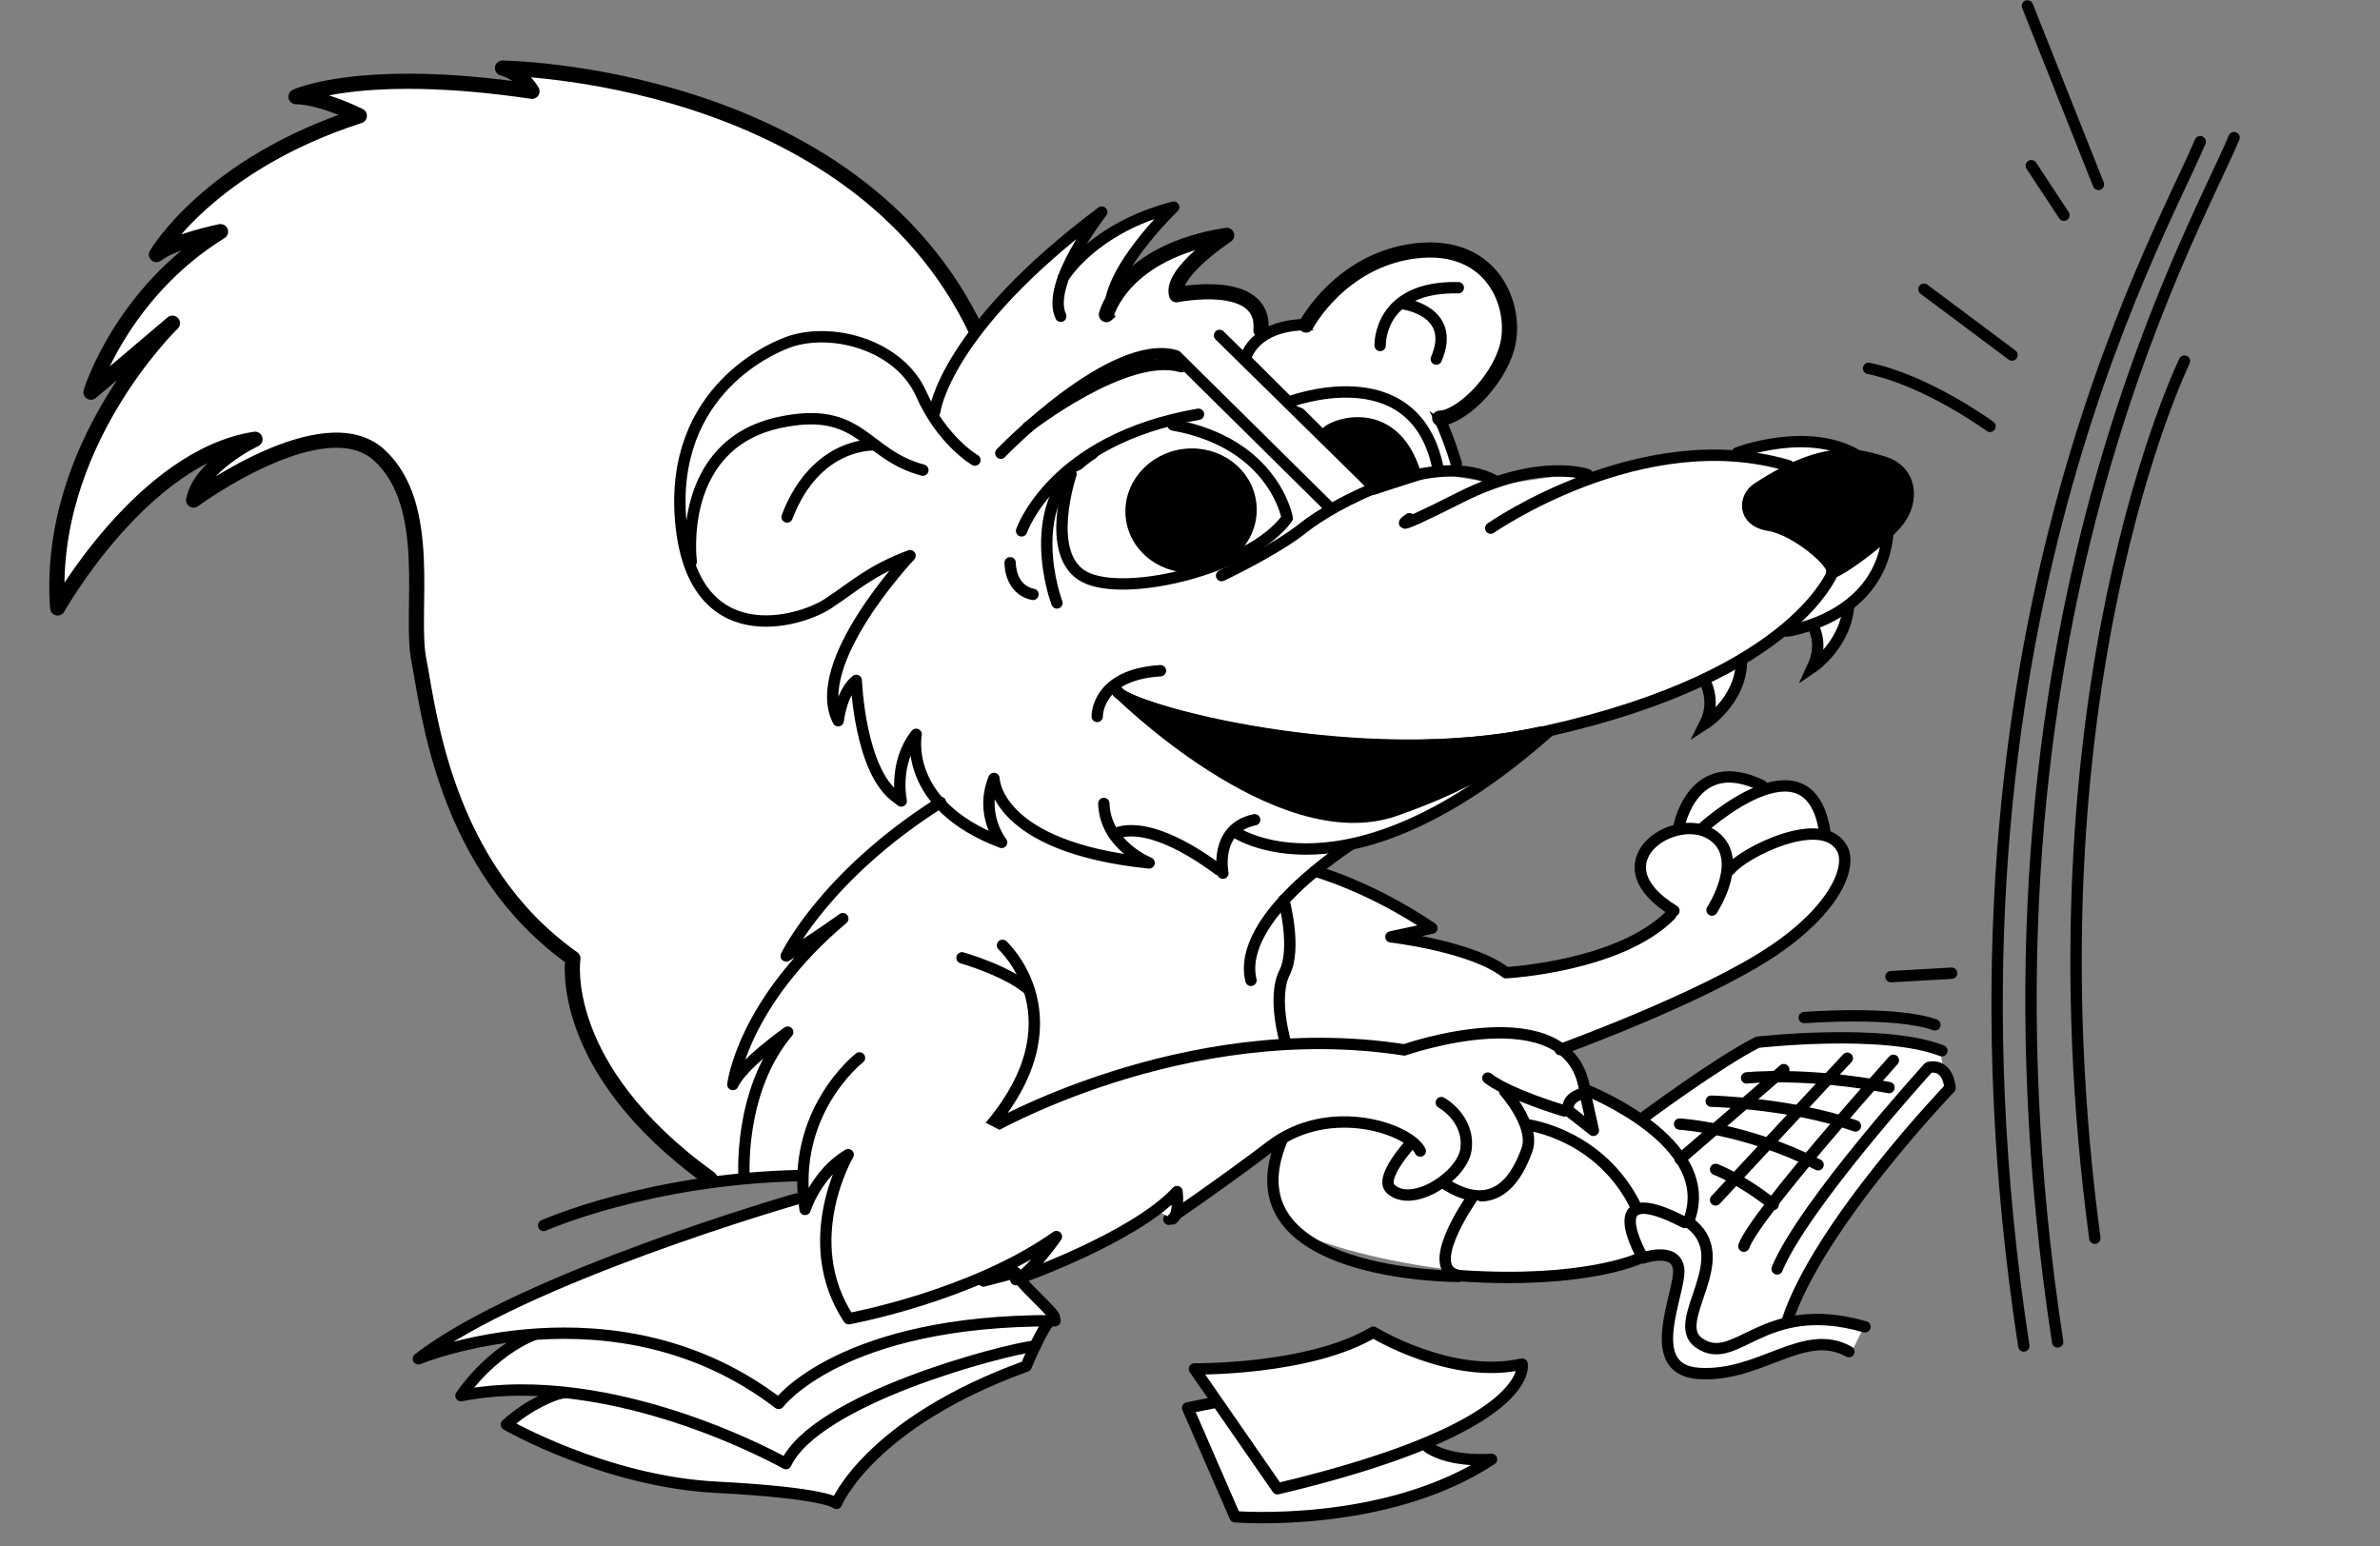 <?xml version="1.0" encoding="UTF-8"?> <svg xmlns="http://www.w3.org/2000/svg" width="157" height="102" viewBox="0 0 157 102" fill="none"><rect x="0" y="0" width="157" height="102" fill="#808080" stroke="none"/><path d="M53 77.452L47 77.952L44.5 51.952L61.5 26.952L64.5 22.952L70.5 17.952L73 18.952L82.5 21.452L85.5 21.952L95 27.452L96 30.452V31.452L99 31.952L102.5 31.452H104.5L110.5 30.452L114.5 29.952L117 29.452H121L124.5 33.952L124 37.952L122 39.952L121.5 41.952L120 43.452L119.5 41.452H118L115 43.452L114.5 45.952L113 46.952L112.5 44.952C109.5 45.952 101 48.452 99.5 49.952C97.1 53.152 91.833 54.952 89.5 55.452C89 55.619 87.8 56.252 87 57.452C90.6 58.652 93.167 60.619 94 61.452L92 61.952C96.5 62.952 98 63.452 99.5 63.952C104.7 64.352 109 61.452 110.5 59.952C110.333 59.952 109.7 59.552 108.5 57.952C107 55.952 110.5 54.952 111 54.452C111.5 49.952 114.5 51.452 115 51.452C115.5 51.452 115.5 52.452 117.5 51.952C119.5 51.452 119.5 53.452 120 53.452C120.5 53.452 119 54.952 121 55.452C123 55.952 121 57.952 120 60.452C119 62.952 107.5 67.452 107 67.952C106.6 68.352 104.167 68.785 103 68.952L104.5 71.952L108 73.952L114.5 69.452L117.5 68.452L128 68.952C128 69.285 128.1 70.352 128.5 71.952C124.5 75.152 119.833 83.285 118 86.952L123 87.452L122 89.452C121.667 89.285 120.8 88.952 120 88.952C119 88.952 119 88.952 118 89.452C117 89.952 116 89.952 115 90.452C114 90.952 113 90.452 112.5 90.452C112.1 90.452 111 90.119 110.5 89.952L110 88.452L110.5 85.452L111 83.452L110 82.952C109.667 82.952 108.6 83.052 107 83.452C99.5 85.452 86 82.452 84.5 80.452C83.3 78.852 84 76.452 84.5 75.452L77.5 80.452V78.952C77.5 79.352 71.5 82.119 68.5 83.452L66.5 84.452L69.5 86.952C64.667 87.619 54.9 88.952 54.5 88.952C54.1 88.952 54 87.619 54 86.952L53 79.952V77.452Z" fill="white"></path><path d="M36.695 91.992C36.695 91.992 34.996 92.528 33.407 93.977C33.407 93.977 39.9 97.732 47.247 98.111C54.594 98.49 55.18 99.176 55.18 99.176C55.18 99.176 57.316 93.884 67.692 90.124" fill="white"></path><path d="M36.695 91.992C36.695 91.992 34.996 92.528 33.407 93.977C33.407 93.977 39.9 97.732 47.247 98.111C54.594 98.49 55.18 99.176 55.18 99.176C55.18 99.176 57.316 93.884 67.692 90.124C68.128 89.067 69.1 86.952 69.5 86.952C70 86.952 67 84.452 67 83.952L55.5 86.952L36.695 91.992Z" fill="white"></path><path d="M36.695 91.992C36.695 91.992 34.996 92.528 33.407 93.977C33.407 93.977 39.9 97.732 47.247 98.111C54.594 98.49 55.18 99.176 55.18 99.176C55.18 99.176 57.316 93.884 67.692 90.124C68.128 89.067 69.1 86.952 69.5 86.952C70 86.952 67 84.452 67 83.952L55.5 86.952L36.695 91.992Z" stroke="black" stroke-width="0.75" stroke-linecap="round" stroke-linejoin="round"></path><path d="M112.364 44.742C112.364 44.742 113.287 46.142 112.473 47.75C112.473 47.75 114.802 46.263 114.879 43.706" stroke="black" stroke-width="0.75" stroke-miterlimit="10"></path><path d="M119.484 41.12C119.484 41.12 120.379 42.282 119.578 44.009C119.578 44.009 121.897 42.432 121.962 39.695" stroke="black" stroke-width="0.75" stroke-miterlimit="10"></path><path d="M64.439 21.897C56.342 4.738 33.148 4.493 33.148 4.493C34.449 4.841 35.094 6.023 35.094 6.023C23.815 4.352 19.526 6.376 19.526 6.376C21.293 6.416 23.705 7.638 23.705 7.638C13.765 10.842 10.319 16.794 10.319 16.794C11.471 15.901 14.549 15.281 14.549 15.281C7.985 19.34 5.997 25.872 5.997 25.872C5.997 25.872 7.938 24.25 11.374 21.321C11.374 21.321 3.022 29.371 3.803 40.104C3.803 40.104 9.406 30.117 16.823 28.977C16.823 28.977 13.248 30.664 12.771 32.988C12.771 32.988 21.331 26.675 25.004 30.012C28.677 33.349 26.997 40.349 27.631 43.546C28.266 46.743 29.266 57.199 37.793 63.228C37.793 63.228 36.639 70.416 46.834 77.756" fill="white"></path><path d="M64.439 21.897C56.342 4.738 33.148 4.493 33.148 4.493C34.449 4.841 35.094 6.023 35.094 6.023C23.815 4.352 19.526 6.376 19.526 6.376C21.293 6.416 23.705 7.638 23.705 7.638C13.765 10.842 10.319 16.794 10.319 16.794C11.471 15.901 14.549 15.281 14.549 15.281C7.985 19.34 5.997 25.872 5.997 25.872C5.997 25.872 7.938 24.25 11.374 21.321C11.374 21.321 3.022 29.371 3.803 40.104C3.803 40.104 9.406 30.117 16.823 28.977C16.823 28.977 13.248 30.664 12.771 32.988C12.771 32.988 21.331 26.675 25.004 30.012C28.677 33.349 26.997 40.349 27.631 43.546C28.266 46.743 29.266 57.199 37.793 63.228C37.793 63.228 36.639 70.416 46.834 77.756" stroke="black" stroke-linecap="round" stroke-linejoin="round"></path><path d="M80.668 57.601C80.668 57.601 80.063 54.652 82.764 54.077L80.668 57.601Z" fill="white"></path><path d="M64.313 30.352C64.313 30.352 62.149 29.1 60.77 25.992C59.391 22.884 55.211 21.622 52.291 22.475C51.065 22.833 44.119 25.72 44.911 34.437C45.703 43.155 52.753 41.052 54.62 39.821C56.487 38.591 57.364 37.67 60.032 36.656C60.032 36.656 53.328 43.753 55.293 47.546C55.293 47.546 55.499 45.648 56.485 44.886C56.485 44.886 56.702 50.902 59.174 52.621L59.452 52.839C59.452 52.839 58.906 50.387 60.436 48.441C60.436 48.441 59.481 53.087 66.073 55.572C66.073 55.572 64.595 53.734 65.568 51.352C65.568 51.352 65.607 55.879 75.803 56.925C75.803 56.925 72.894 55.762 72.816 53.002" fill="white"></path><path d="M80.668 57.601C80.668 57.601 80.063 54.652 82.764 54.077M64.313 30.352C64.313 30.352 62.149 29.1 60.77 25.992C59.391 22.884 55.211 21.622 52.291 22.475C51.065 22.833 44.119 25.72 44.911 34.437C45.703 43.155 52.753 41.052 54.62 39.821C56.487 38.591 57.364 37.67 60.032 36.656C60.032 36.656 53.328 43.753 55.293 47.546C55.293 47.546 55.499 45.648 56.485 44.886C56.485 44.886 56.702 50.902 59.174 52.621L59.452 52.839C59.452 52.839 58.906 50.387 60.436 48.441C60.436 48.441 59.481 53.087 66.073 55.572C66.073 55.572 64.595 53.734 65.568 51.352C65.568 51.352 65.607 55.879 75.803 56.925C75.803 56.925 72.894 55.762 72.816 53.002M73.494 55.046C73.494 55.046 75.416 53.688 80.389 57.373M81.374 54.828C81.374 54.828 88.778 60.145 102.205 48.214" stroke="black" stroke-width="0.75" stroke-linecap="round" stroke-linejoin="round"></path><path d="M45.597 37.054C45.597 37.054 44.572 29.331 51.436 27.865C56.838 26.715 56.976 29.972 60.878 31.015" stroke="black" stroke-width="0.75" stroke-linecap="round" stroke-linejoin="round"></path><path d="M57.707 29.35C57.707 29.35 53.839 29.088 51.921 34.102" stroke="black" stroke-width="0.75" stroke-linecap="round" stroke-linejoin="round"></path><path d="M61.663 27.144C61.663 27.144 62.28 21.783 72.678 13.992C72.678 13.992 68.963 18.717 69.975 20.862" fill="white"></path><path d="M61.663 27.144C61.663 27.144 62.28 21.783 72.678 13.992C72.678 13.992 68.963 18.717 69.975 20.862" stroke="black" stroke-width="0.75" stroke-linecap="round" stroke-linejoin="round"></path><path d="M70.152 18.302C70.152 18.302 72.051 15.064 77.422 13.665C77.422 13.665 72.904 17.983 73.231 20.713" fill="white"></path><path d="M70.152 18.302C70.152 18.302 72.051 15.064 77.422 13.665C77.422 13.665 72.904 17.983 73.231 20.713" stroke="black" stroke-width="0.75" stroke-linecap="round" stroke-linejoin="round"></path><path d="M72.984 20.754C72.984 20.754 73.997 16.604 80.918 15.523C80.918 15.523 77.184 17.985 77.611 19.444C77.611 19.444 83.509 18.235 83.18 21.799" fill="white"></path><path d="M72.984 20.754C72.984 20.754 73.997 16.604 80.918 15.523C80.918 15.523 77.184 17.985 77.611 19.444C77.611 19.444 83.509 18.235 83.18 21.799" stroke="black" stroke-linecap="round" stroke-linejoin="round"></path><path d="M66.021 29.896C66.021 29.896 73.41 22.213 77.59 23.475L87.585 33.357" stroke="black" stroke-width="0.75" stroke-linecap="round" stroke-linejoin="round"></path><path d="M67.782 28.204C67.782 28.204 74.274 23.117 77.927 24.19" stroke="black" stroke-width="0.75" stroke-linecap="round" stroke-linejoin="round"></path><path d="M80.45 22.126L90.723 32.226L82.147 23.685C82.147 23.685 82.624 21.362 86.407 21.413C90.19 21.463 93.962 23.529 96.065 30.579" fill="white"></path><path d="M80.45 22.126L90.723 32.226L82.147 23.685C82.147 23.685 82.624 21.362 86.407 21.413C90.19 21.463 93.962 23.529 96.065 30.579" stroke="black" stroke-width="0.75" stroke-linecap="round" stroke-linejoin="round"></path><path d="M86.159 21.442C86.159 21.442 88.415 17.153 93.378 16.549C98.522 15.933 100.119 20.274 99.423 22.875C98.776 25.289 96.251 27.586 94.972 27.588" fill="white"></path><path d="M86.159 21.442C86.159 21.442 88.415 17.153 93.378 16.549C98.522 15.933 100.119 20.274 99.423 22.875C98.776 25.289 96.251 27.586 94.972 27.588" stroke="black" stroke-linecap="round" stroke-linejoin="round"></path><path d="M91.044 22.791C91.044 22.791 90.896 18.861 96.198 18.981" stroke="black" stroke-width="0.75" stroke-linecap="round" stroke-linejoin="round"></path><path d="M92.558 20.041C92.558 20.041 96.128 20.5 94.747 23.687" stroke="black" stroke-width="0.75" stroke-linecap="round" stroke-linejoin="round"></path><path d="M67.39 35.02C67.39 35.02 69.437 28.983 79.058 27.328" stroke="black" stroke-width="0.75" stroke-linecap="round" stroke-linejoin="round"></path><path d="M66.635 37.124C66.635 37.124 66.594 38.891 68.143 39.21" stroke="black" stroke-width="0.75" stroke-linecap="round" stroke-linejoin="round"></path><path d="M69.722 39.776C69.722 39.776 67.152 33.033 72.068 29.927" stroke="black" stroke-width="0.75" stroke-linecap="round" stroke-linejoin="round"></path><path d="M70.649 31.285C70.649 31.285 68.839 36.608 71.529 38.049C74.219 39.489 82.54 37.486 84.914 34.18C84.914 34.18 84.072 29.245 77.38 28.032" fill="white"></path><path d="M70.649 31.285C70.649 31.285 68.839 36.608 71.529 38.049C74.219 39.489 82.54 37.486 84.914 34.18C84.914 34.18 84.072 29.245 77.38 28.032" stroke="black" stroke-width="0.75" stroke-linecap="round" stroke-linejoin="round"></path><path d="M80.584 37.972C80.584 37.972 84.159 36.285 85.996 34.806C87.834 33.327 94.675 29.487 98.726 31.772" stroke="black" stroke-width="0.75" stroke-linecap="round" stroke-linejoin="round"></path><path d="M104.713 31.306C104.713 31.306 101.556 30.174 96.333 32.813C91.109 35.453 92.976 34.222 92.976 34.222" stroke="black" stroke-width="0.75" stroke-linecap="round" stroke-linejoin="round"></path><path d="M98.338 34.84C98.338 34.84 108.328 27.852 117.988 30.724" stroke="black" stroke-width="0.75" stroke-linecap="round" stroke-linejoin="round"></path><path d="M114.612 29.869C114.612 29.869 119.428 28.034 122.704 30.16" stroke="black" stroke-width="0.75" stroke-linecap="round" stroke-linejoin="round"></path><path d="M84.966 26.54C84.966 26.54 93.187 23.36 94.823 30.718L84.966 26.54Z" fill="white"></path><path d="M84.966 26.54C84.966 26.54 93.187 23.36 94.823 30.718" stroke="black" stroke-width="0.75" stroke-linecap="round" stroke-linejoin="round"></path><path d="M117.864 41.636C117.864 41.636 124.189 40.798 124.55 34.974" stroke="black" stroke-width="0.75" stroke-linecap="round" stroke-linejoin="round"></path><path d="M121.054 37.407C121.054 37.407 118.842 44.501 101.958 48.254C89.695 50.981 74.337 46.777 73.692 45.596" stroke="black" stroke-width="0.75" stroke-linecap="round" stroke-linejoin="round"></path><path d="M72.38 47.263C72.38 47.263 72.302 44.503 76.551 44.246" stroke="black" stroke-width="0.75" stroke-linecap="round" stroke-linejoin="round"></path><path d="M49.089 77.748C49.089 77.748 48.654 72.009 51.961 68.088C51.961 68.088 48.942 70.212 48.346 71.542C48.346 71.542 48.963 66.181 55.597 60.602C55.597 60.602 53.512 62.111 51.863 63.064C51.863 63.064 54.383 57.777 62.041 52.932" fill="white"></path><path d="M49.089 77.748C49.089 77.748 48.654 72.009 51.961 68.088C51.961 68.088 48.942 70.212 48.346 71.542C48.346 71.542 48.963 66.181 55.597 60.602C55.597 60.602 53.512 62.111 51.863 63.064C51.863 63.064 54.383 57.777 62.041 52.932" stroke="black" stroke-width="0.75" stroke-linecap="round" stroke-linejoin="round"></path><path d="M63.46 63.187C63.46 63.187 66.587 64.071 68.007 65.412L63.46 63.187Z" fill="white"></path><path d="M63.46 63.187C63.46 63.187 66.587 64.071 68.007 65.412" stroke="black" stroke-width="0.75" stroke-linecap="round" stroke-linejoin="round"></path><path d="M66.131 62.363C66.131 62.363 71.501 67.259 65.075 74.575C65.075 74.575 78.015 66.983 92.639 69.261C92.639 69.261 103.512 65.441 104.533 71.865C104.533 71.865 113.508 75.323 111.372 80.615" fill="white"></path><path d="M66.131 62.363C66.131 62.363 71.501 67.259 65.075 74.575C65.075 74.575 78.015 66.983 92.639 69.261C92.639 69.261 103.512 65.441 104.533 71.865C104.533 71.865 113.508 75.323 111.372 80.615" stroke="black" stroke-width="0.75" stroke-linecap="round" stroke-linejoin="round"></path><path d="M77.107 80.436C77.107 80.436 80.72 77.969 83.831 75.603C87.753 72.615 93.015 74.503 93.69 75.933" stroke="black" stroke-width="0.75" stroke-linecap="round" stroke-linejoin="round"></path><path d="M93.065 75.424C93.065 75.424 90.96 77.7 91.732 78.424C93.151 79.764 96.483 77.563 96.707 75.814C96.966 73.769 95.079 72.736 95.079 72.736" stroke="black" stroke-width="0.75" stroke-linecap="round" stroke-linejoin="round"></path><path d="M104.563 72.114C104.563 72.114 103.322 72.262 103.44 73.255L105.108 74.566L104.563 72.114Z" stroke="black" stroke-width="0.75" stroke-linecap="round" stroke-linejoin="round"></path><path d="M103.192 73.285C103.192 73.285 99.539 72.212 98.149 71.119" stroke="black" stroke-width="0.75" stroke-linecap="round" stroke-linejoin="round"></path><path d="M99.261 71.993C99.261 71.993 101.296 74.267 100.729 75.846C100.163 77.424 98.752 80.363 95.198 78.019" stroke="black" stroke-width="0.75" stroke-linecap="round" stroke-linejoin="round"></path><path d="M100.682 74.189C100.682 74.189 105.634 74.755 107.996 79.76" stroke="black" stroke-width="0.75" stroke-linecap="round" stroke-linejoin="round"></path><path d="M108.134 83.016C108.134 83.016 104.559 84.703 96.438 84.165C93.616 83.979 97.085 79.052 97.085 79.052" fill="white"></path><path d="M108.134 83.016C108.134 83.016 104.559 84.703 96.438 84.165C93.616 83.979 97.085 79.052 97.085 79.052" stroke="black" stroke-width="0.75" stroke-linecap="round" stroke-linejoin="round"></path><path d="M96.221 84.201C96.221 84.201 80.838 84.26 84.544 75.255" stroke="black" stroke-width="0.75" stroke-linecap="round" stroke-linejoin="round"></path><path d="M89.058 55.751C89.058 55.751 81.52 60.511 82.522 64.671" stroke="black" stroke-width="0.75" stroke-linecap="round" stroke-linejoin="round"></path><path d="M84.688 59.376C84.688 59.376 85.552 62.556 84.737 64.164C83.923 65.772 84.776 68.692 84.776 68.692" stroke="black" stroke-width="0.75" stroke-linecap="round" stroke-linejoin="round"></path><path d="M86.766 57.475C86.766 57.475 90.347 58.446 94.457 61.227L91.756 61.803C91.756 61.803 97.118 62.42 99.341 64.168C99.341 64.168 106.847 63.773 110.214 60.348" stroke="black" stroke-width="0.75" stroke-linecap="round" stroke-linejoin="round"></path><path d="M102.919 69.239C102.919 69.239 112.129 65.91 116.796 62.834C120.997 60.065 122.196 57.212 121.514 55.974C120.224 53.611 115.001 56.25 114.127 57.362" stroke="black" stroke-width="0.75" stroke-linecap="round" stroke-linejoin="round"></path><path d="M112.936 60.033C112.936 60.033 115.28 56.479 112.838 55.009C110.396 53.539 105.262 56.923 110.424 60.082" stroke="black" stroke-width="0.75" stroke-linecap="round" stroke-linejoin="round"></path><path d="M110.763 54.502C110.763 54.502 111.688 49.607 116.235 51.832" stroke="black" stroke-width="0.75" stroke-linecap="round" stroke-linejoin="round"></path><path d="M112.246 54.687C112.246 54.687 119.322 48.179 120.373 54.852" stroke="black" stroke-width="0.75" stroke-linecap="round" stroke-linejoin="round"></path><path d="M35.863 80.842C35.863 80.842 42.794 77.746 52.842 77.55" stroke="black" stroke-width="0.75" stroke-linecap="round" stroke-linejoin="round"></path><path d="M51.648 86.506C51.648 86.506 54.597 85.901 55.987 86.993" stroke="black" stroke-width="0.75" stroke-linecap="round" stroke-linejoin="round"></path><path d="M68.288 88.794C66.054 89.061 53.851 92.285 51.844 96.554C51.844 96.554 40.497 90.107 30.409 92.07C30.409 92.07 32.308 89.174 35.321 88.007" fill="white"></path><path d="M68.288 88.794C66.054 89.061 53.851 92.285 51.844 96.554C51.844 96.554 40.497 90.107 30.409 92.07C30.409 92.07 32.308 89.174 35.321 88.007" stroke="black" stroke-width="0.75" stroke-linecap="round" stroke-linejoin="round"></path><path d="M80.126 92.523L78.345 92.877L81.471 100.057C81.471 100.057 91.389 100.883 98.39 96.269C98.39 96.269 95.782 96.52 94.207 95.48" fill="white"></path><path d="M80.126 92.523L78.345 92.877L81.471 100.057C81.471 100.057 91.389 100.883 98.39 96.269C98.39 96.269 95.782 96.52 94.207 95.48" stroke="black" stroke-width="0.75" stroke-linecap="round" stroke-linejoin="round"></path><path d="M145.139 9.345C142.428 15.894 126.513 43.048 133.501 88.792" stroke="black" stroke-width="0.75" stroke-linecap="round" stroke-linejoin="round"></path><path d="M147.373 9.078C144.662 15.626 128.747 42.781 135.735 88.525" stroke="black" stroke-width="0.75" stroke-linecap="round" stroke-linejoin="round"></path><path d="M138.426 12.163L133.743 0.386" stroke="black" stroke-width="0.75" stroke-linecap="round" stroke-linejoin="round"></path><path d="M136.152 14.198L133.999 10.931" stroke="black" stroke-width="0.75" stroke-linecap="round" stroke-linejoin="round"></path><path d="M132.724 23.421L126.917 19.08" stroke="black" stroke-width="0.75" stroke-linecap="round" stroke-linejoin="round"></path><path d="M131.273 28.127C131.273 28.127 127.134 25.097 123.262 24.302" stroke="black" stroke-width="0.75" stroke-linecap="round" stroke-linejoin="round"></path><path d="M144.103 23.821C144.103 23.821 133.383 45.751 138.189 81.684" stroke="black" stroke-width="0.75" stroke-linecap="round" stroke-linejoin="round"></path><path d="M111.123 80.644C105.217 77.575 108.382 82.987 108.382 82.987C108.382 82.987 110.557 82.223 110.735 83.712C110.914 85.202 108.247 90.355 112.064 90.603C116.125 90.872 118.995 87.507 121.963 89.166" stroke="black" stroke-width="0.75" stroke-linecap="round" stroke-linejoin="round"></path><path d="M111.372 80.614C114.692 82.946 110.042 87.179 112.074 88.587C114.546 90.306 116.245 85.57 123.026 87.528" stroke="black" stroke-width="0.75" stroke-linecap="round" stroke-linejoin="round"></path><path d="M108.475 73.677C108.475 73.677 113.332 70.074 115.943 68.755C115.943 68.755 124.24 67.812 128.096 69.314" stroke="black" stroke-width="0.75" stroke-linecap="round" stroke-linejoin="round"></path><path d="M119.022 67.127C119.022 67.127 125.009 66.662 127.64 67.606" stroke="black" stroke-width="0.75" stroke-linecap="round" stroke-linejoin="round"></path><path d="M124.741 64.428L128.743 64.201" stroke="black" stroke-width="0.75" stroke-linecap="round" stroke-linejoin="round"></path><path d="M117.23 83.707C118.988 79.468 127.222 70.425 127.222 70.425C127.222 70.425 128.433 70.029 128.641 71.766C128.641 71.766 119.911 80.869 117.894 87.153" stroke="black" stroke-width="0.75" stroke-linecap="round" stroke-linejoin="round"></path><path d="M124.899 69.948C124.899 69.948 115.791 80.103 115.036 82.208" stroke="black" stroke-width="0.75" stroke-linecap="round" stroke-linejoin="round"></path><path d="M113.17 79.158L121.861 69.808" stroke="black" stroke-width="0.75" stroke-linecap="round" stroke-linejoin="round"></path><path d="M117.67 70.562L110.834 76.466" stroke="black" stroke-width="0.75" stroke-linecap="round" stroke-linejoin="round"></path><path d="M115.218 71.107C115.218 71.107 119.096 70.694 124.61 71.745" stroke="black" stroke-width="0.75" stroke-linecap="round" stroke-linejoin="round"></path><path d="M112.884 72.645C112.884 72.645 118.186 72.766 122.395 74.276" stroke="black" stroke-width="0.75" stroke-linecap="round" stroke-linejoin="round"></path><path d="M110.799 74.154C110.799 74.154 115.108 74.394 119.932 76.838" stroke="black" stroke-width="0.75" stroke-linecap="round" stroke-linejoin="round"></path><path d="M113.171 77.144C113.171 77.144 114.749 77.71 116.973 79.458" stroke="black" stroke-width="0.75" stroke-linecap="round" stroke-linejoin="round"></path><path d="M79.012 37.374C81.184 37.114 82.746 35.25 82.502 33.21C82.258 31.17 80.299 29.727 78.128 29.987C75.956 30.247 74.394 32.112 74.638 34.152C74.882 36.192 76.841 37.635 79.012 37.374Z" fill="black" stroke="black" stroke-width="0.75" stroke-miterlimit="10"></path><path d="M87.412 28.715C87.271 28.208 91.891 26.164 93.399 31.362L90.723 32.226L87.402 28.716L87.412 28.715Z" fill="black" stroke="black" stroke-width="0.75" stroke-miterlimit="10"></path><path d="M115.902 32.233C115.044 32.799 114.899 34.367 116.696 34.656C118.493 34.944 121.024 37.159 120.836 37.685C120.647 38.211 124.132 35.78 125.225 34.39C126.318 33 126.08 31.015 124.253 30.478C122.74 30.035 120.57 29.156 115.902 32.233Z" fill="black" stroke="black" stroke-width="0.75" stroke-miterlimit="10"></path><path d="M73.692 45.595C73.692 45.595 84.273 56.162 92.008 53.474C97.288 51.643 100.294 49.501 101.71 48.284C89.447 51.011 74.337 46.777 73.692 45.595Z" fill="black" stroke="black" stroke-width="0.75" stroke-linecap="round" stroke-linejoin="round"></path><path d="M78.793 90.306C78.793 90.306 86.358 90.407 90.589 87.886C90.589 87.886 95.751 91.045 100.408 89.984C100.408 89.984 101.409 94.145 84.271 98.211L78.793 90.306Z" fill="white" stroke="black" stroke-width="0.75" stroke-linecap="round" stroke-linejoin="round"></path><path d="M52.524 79.099C52.524 79.099 34.512 84.277 27.6 89.637C27.6 89.637 40.559 84.309 51.369 92.582C51.369 92.582 55.491 87.053 69.599 87.126" fill="white"></path><path d="M52.524 79.099C52.524 79.099 34.512 84.277 27.6 89.637C27.6 89.637 40.559 84.309 51.369 92.582C51.369 92.582 55.491 87.053 69.599 87.126" stroke="black" stroke-width="0.75" stroke-linecap="round" stroke-linejoin="round"></path><path d="M56.697 69.787C56.697 69.787 52.089 73.36 53.11 79.784C53.11 79.784 53.835 77.431 55.95 76.171C55.95 76.171 52.603 81.859 55.987 86.993C55.987 86.993 64.119 85.516 69.69 81.576C69.69 81.576 67.972 84.048 67.009 84.415C67.009 84.415 74.744 81.726 77.644 78.609C77.644 78.609 77.822 80.099 77.356 80.406" fill="white"></path><path d="M56.697 69.787C56.697 69.787 52.089 73.36 53.11 79.784C53.11 79.784 53.835 77.431 55.95 76.171C55.95 76.171 52.603 81.859 55.987 86.993C55.987 86.993 64.119 85.516 69.69 81.576C69.69 81.576 67.972 84.048 67.009 84.415C67.009 84.415 74.744 81.726 77.644 78.609C77.644 78.609 77.822 80.099 77.356 80.406" stroke="black" stroke-width="0.75" stroke-linecap="round" stroke-linejoin="round"></path></svg> 